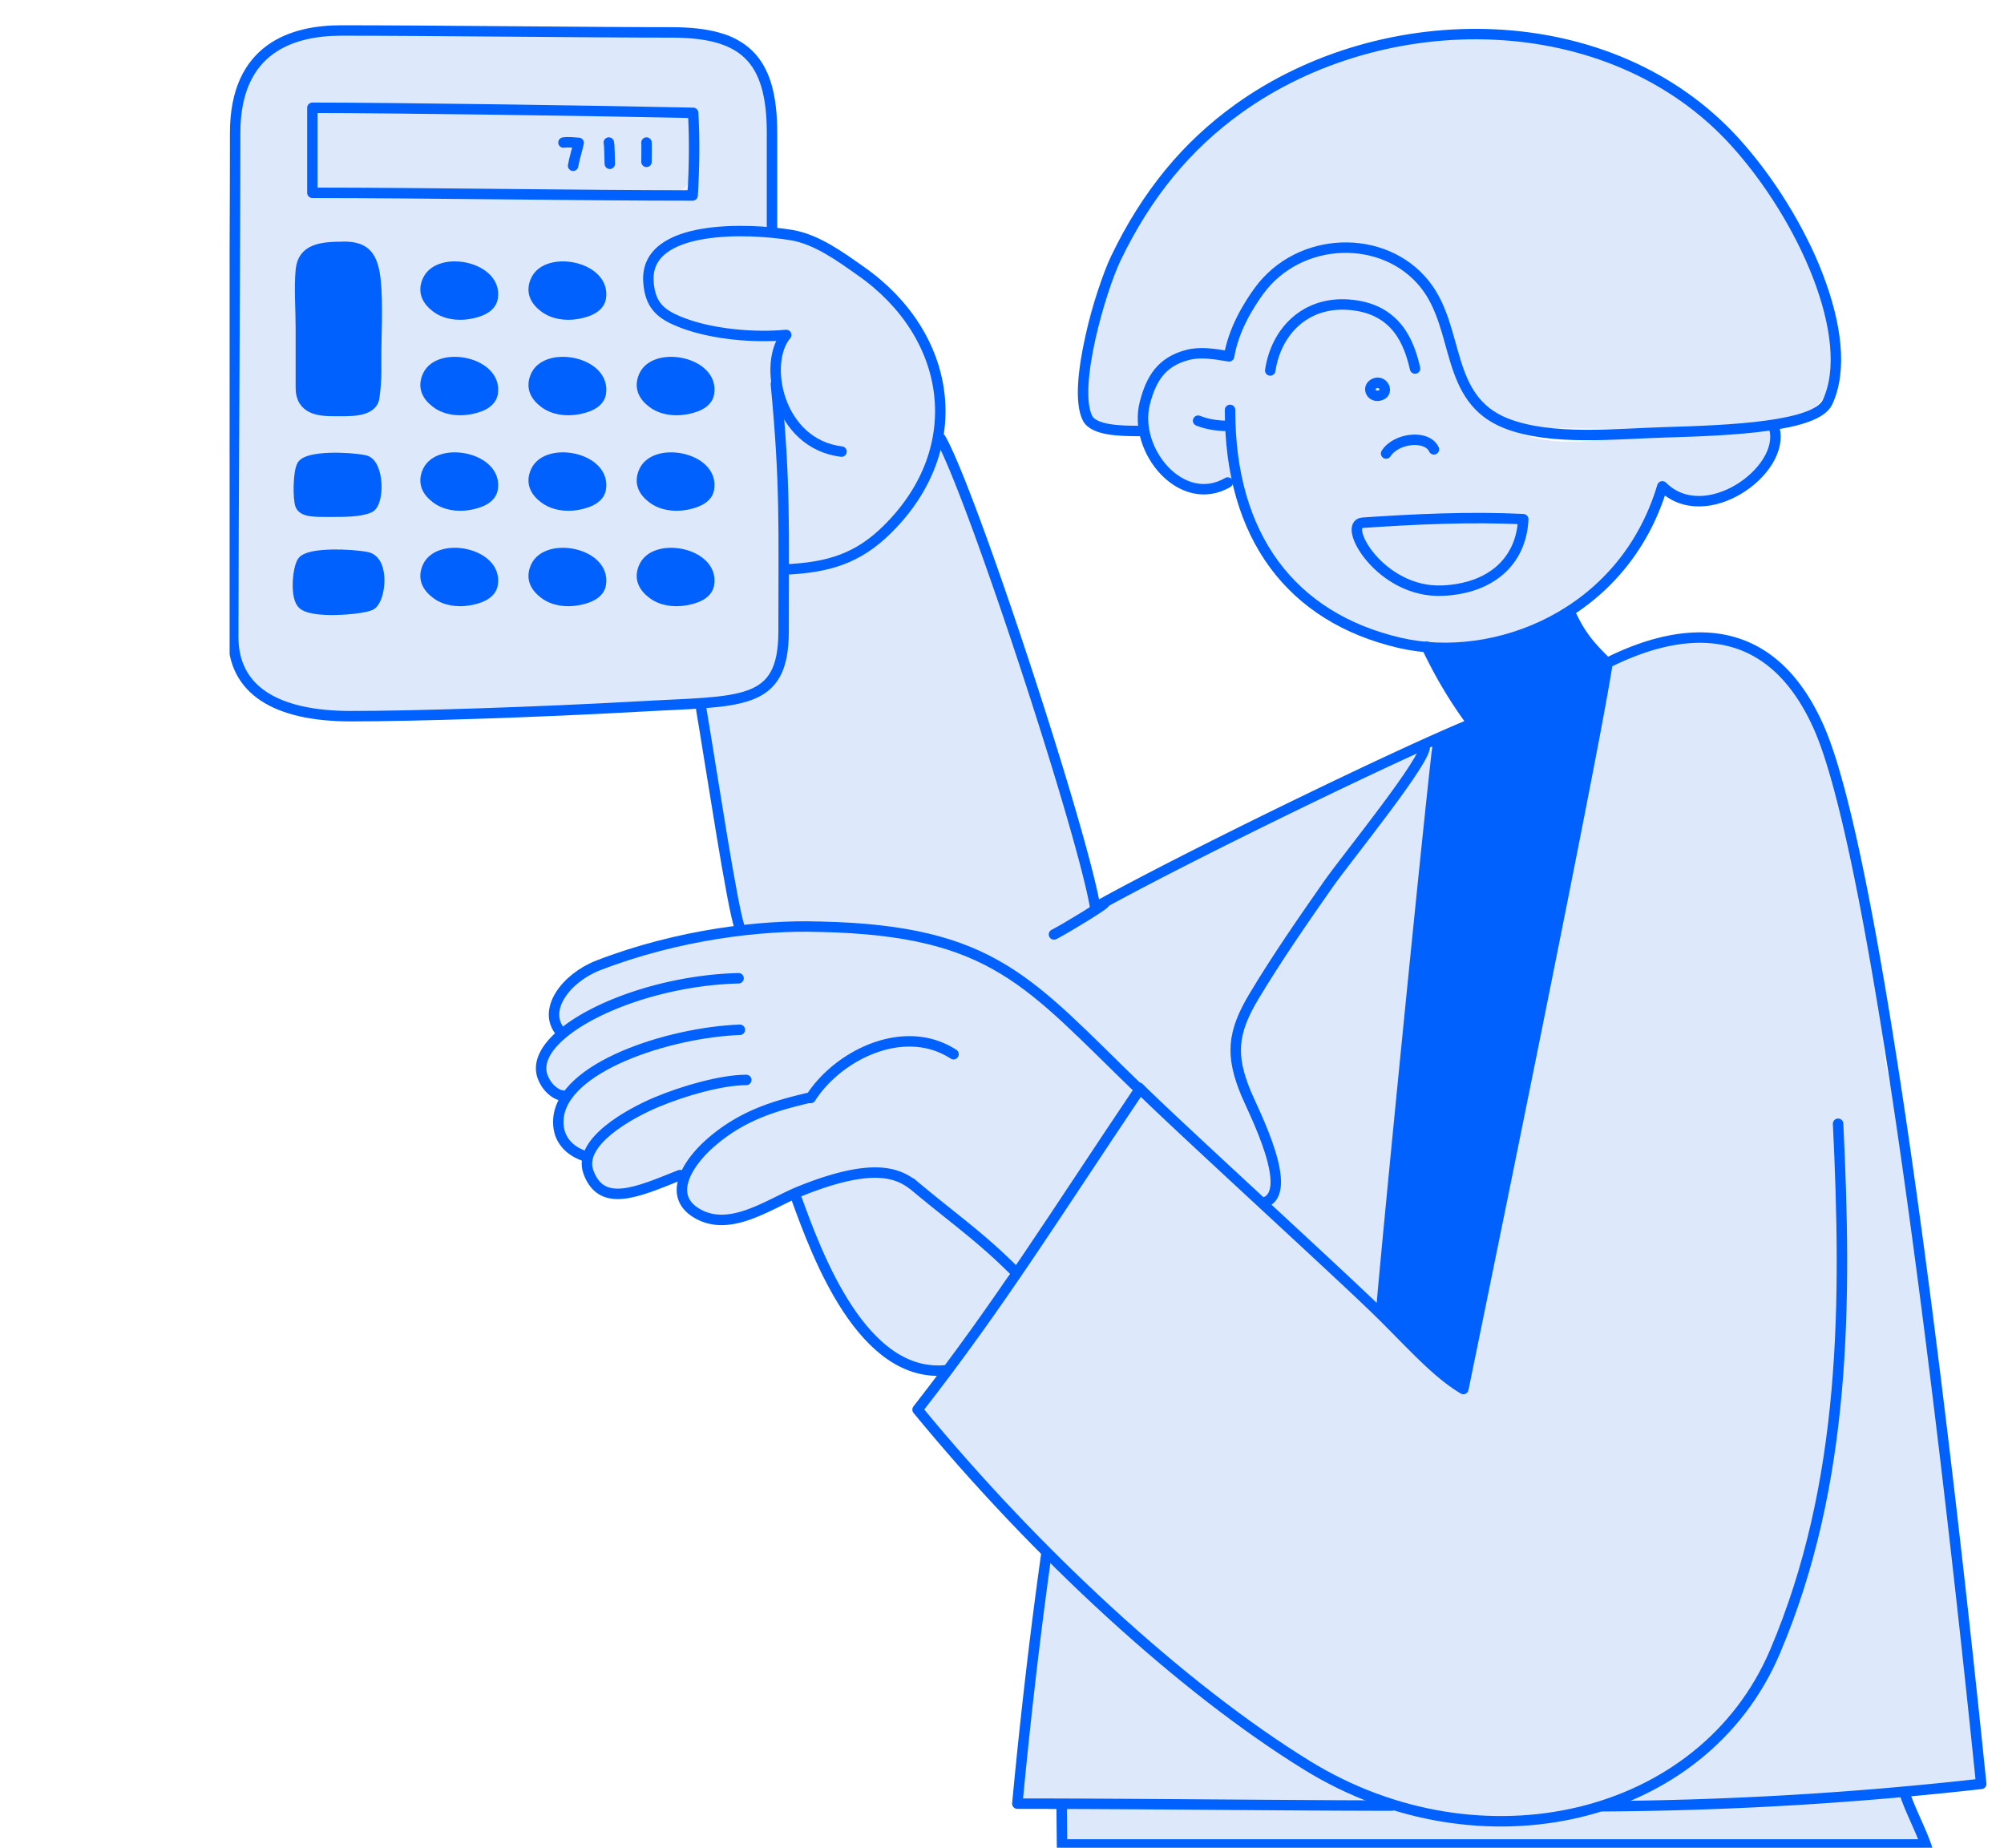 <svg xmlns="http://www.w3.org/2000/svg" width="384" height="354" fill="none"><g clip-path="url(#a)"><g clip-path="url(#b)"><path fill="#DDE8FB" d="M150.69 92.04c-.15-1.68-.82-3.08-1.1-4.67-.33-1.78.08-3.66.08-5.47-.01-3-.39-5.84-.74-8.7-.46-3.8 4.07-9.7-5.92-9.33-2.14-.37-4.28-.54-6.42-.79-2.05-.23-4.88-1.1-6.87-.7 0 .12-.01.23-.03.34a4.53 4.53 0 0 0-1.48-1.31c-2.6-1.43-4.11-1.85-3.76-4.99.14-1.23.62-2.5.56-3.7-.04-.66-.16-1.3-.28-1.95 1.91-3.07 5.2-5.39 8.65-6.17 2.24-.5 4.4-.01 6.67-.02 2.32 0 5.5-.8 7.61-.02-.23-3.96.96-8 .78-12.06-.11-2.55.12-5.16-.2-7.65-.28-2.32-.92-4.67-.95-7-.01-1.37-.42-1.96-.84-3.29-.94-2.96-4.38-7.28-7.37-7.98-1.76-.4-4.56.14-6.43.02-2.39-.15-4.79-.15-7.15-.25-5.67-.23-11.33-.3-17.01 0-6.12.35-11.84 0-17.99 0-11.33 0-24.44-3.47-35.06 1.3-6.43 2.89-9.2 8.29-9.95 15.05-.42 3.79-.43 7.69-.43 11.5v6.13c0 1.85-.19 3.7-.12 5.55.2 5.84-.12 11.6-.12 17.48 0 4.4.46 9.05 0 13.4-.42 3.91-1.12 7.44-.68 11.49 1.03 9.62.12 18.89.42 28.48.22 7.26 2.01 15.76 9.88 18.2 9.48 2.94 19.1 1.87 29.04 2.46 3.81.23 7.65-.34 11.48-.54 2.9-.15 5.6.34 8.51 0 2.44-.3 4.96-.03 7.45-.25 2-.16 3.9-.85 5.94-.75.98.05 1.64.2 2.7 0 2.17-.4 4.11-.62 6.36-.19 2.39.45 4.3-.1 6.72-.5 4.2-.68 10.4-.06 13.83-3.44 3.56-3.5 3.12-11.29 3.19-15.86.07-4 .48-8.07.73-12.08.25-3.9.64-7.83.3-11.74ZM57.9 51.9a9.82 9.82 0 0 1 3.07-3.97c.32-.22 2.65-.73 4.01-.9.22.37.5.65.85.8 1.29.51 2.7-.63 4.14.04 1.29.6 1.9 1.79 2.16 3.14.6 3.19.3 6.8.3 10.05 0 4.28 1.04 8.41-.06 12.63-.44 1.67-.81 2.98-2.5 3.75-.59.26-5.79.58-5.78.5l-.03.26c-1.52-.5-4.7-.54-5.88-.59-1.08-3.4-.76-7.03-.98-10.57-.27-4.32-.85-11.04.7-15.14Zm6.64 46.53-.04-.52c-1.42.01-3.71.76-5.14.21-1.82-.7-1.26-2.52-1.24-4.44.03-1.83.3-3.54 1.54-4.92 1.47-1.63 3.07-1.16 5.09-1.29v-.25c1.7 1.33 5.45.38 7.2 2.2 1.56 1.64.56 6.23-1 7.72-1.31 1.27-4.33 1.6-6.41 1.3Zm1.74 18.69c-2.05-.35-4.74-.04-6.68-.69-2.12-.71-2.05-2.38-2.28-4.44-.23-2.16-.33-4.06 1.78-5.3 1.2-.7 4.46-1.33 5.7-1.01.03-.27.04-.55.06-.83.37.75 1.01 1.23 2.39 1.41 2.57.33 4.34-.01 5.23 2.72 1.56 4.73-.83 9.06-6.2 8.14Zm25.64-2.65c-2.48 1.59-8.79 1.75-9.82-2.04a5.94 5.94 0 0 1 1.18-4.74c1.36-1.45 2.77-.93 4.47-1.3v-.3c.38.34 1.06.48 2.26.85 3.84 1.22 5.88 4.98 1.91 7.53ZM88.31 96.9c.03-.1.05-.2.09-.28-3.05.08-5.44.01-5.58-3.63-.1-2.32 1.9-4.74 4.22-4.9v.12c2.5.18 7.44.26 7.38 3.74-.07 2.8-3.43 4.68-6.1 4.95Zm5.3-21.47c-1.23 2.14-3.28 3.27-5.58 2.96.1-.37.21-.7.36-1.02-1.75-.07-5.48-.92-5.83-2.93-.5-2.84 2.16-3.44 4.2-3.85.14.08.3.03.49-.1.07 0 .14-.02.2-.04l.02-.1c.26-.18.59-.41 1.02-.6 1.28-.52 1.8-.52 3.2-.07 2.94.94 3.48 3.02 1.92 5.75Zm.56-17.03c-1.33 1.51-4.46 2.31-6.68 2.48-.17-.73-.7-1.25-1.97-1.5-2-.4-3.12-.58-3.45-2.95a4 4 0 0 1 2.37-4.26c.41.28 1.05.45 2.07.5 2.03.13 4.1-.44 5.92.25 2.29.86 3.56 3.41 1.74 5.48Zm12.33-6c.83.4 2.37.22 3.2.32 2.95.39 5.52 1.04 4.26 4.75-.77 2.25-2.71 2.27-4.63 2.49l.03-.1c-2.55.07-6.03.13-6.81-2.7-.76-2.73 1.5-4.74 3.95-4.76Zm1.54 26.26c-2.28-.4-4.7-.08-4.75-3.48-.05-2.78 3.12-5.52 5.93-4.79v-.04c.69.22 1.53.33 2.45.62 5.87 1.88.4 7.54-3.63 7.7Zm-1.8 36.42c-5.97-1.55-3.49-7.68 1.5-8.53.05.1.1.18.17.26 1.28 1.53 3.98.3 5.3 1.85 3.6 4.16-3.87 7.23-6.96 6.42Zm6.48-19.12c-1.23.86-2.44.77-3.36.9l.06-.18c-1.9-.17-4.97.14-5.96-1.97-.78-1.64.73-4.2 2.3-4.93.65-.3 1.9-.08 2.7-.25 1.64.57 4.17-.17 5.38.74 2.05 1.55.35 4.64-1.13 5.69Zm4.13-58.78c-3.04 0-6.17.27-9.17.27l.01-.24c-.25.07-.91.3-1.2.23-1.97-.54-4.78-.4-6.85-.07-3.42.56-6.42.15-9.86.06-2-.05-3.61-.07-4.57.79a2.1 2.1 0 0 0-.43-.79c-.75-.8-2.35-.66-3.51-.74-2.83-.2-5.46.67-8.33.5-2-.13-4.78-.45-6.93.16-.4-.51-1.25-.67-2.88-.97-2.41-.44-2.9-1.07-3.01-3.65-.1-2.46-.65-8.02.65-10.12 1.32-2.13 5.45-1.74 7.49-1.72 4.08.04 8.2.24 12.33.24 9.83 0 19.82-1.68 29.6-.48 5.77.7 11.86.38 17.77.73 2.44.14 4.52-.37 5.2 2.22.6 2.29.45 4.8.24 7.16-.18 2.08-1.04 5.44-3.27 6.36-2.23.93-4.03-.43-5.21.77-2.84-.03-5.3-.72-8.07-.71ZM129 115.19c-2.67.31-5.5-.46-5.13-3.72.3-2.66 2.22-2.4 3.99-3.77.28-.21.5-.45.68-.7 1.42 1.61 4.89 1.67 5.78 4 1.39 3.64-3.2 3.94-5.32 4.2Zm-.77-18.77-.03.46c-1.95-.09-4.23-1.18-4.2-3.21 0-2.09 3.76-6.4 5.88-4.52l.03-.23c2.21.44 4.84.38 5.2 3.28.55 4.3-4.05 4-6.88 4.22Zm5.95-18.52c-1.2.9-2.2.31-3.51.73h-.02l-.03-.22c-2.51.84-6.58-.13-7.3-2.99-1.13-4.41 3.92-5.8 7.29-5.94 1.98 1.2 4.25 1.3 4.99 3.97a4.03 4.03 0 0 1-1.42 4.45Z"></path><path fill="#DDE8FB" d="M59.42 36.41c3.84 1.6 8.31 1.69 12.4 1.4 4.87-.35 9.71-.43 14.6-.6 10.9-.38 21.8-1.08 32.71-.47 2.29.13 4.7.14 6.9 0 1.82-.1 3.97.45 5.32-.84 1.49-1.43 1.04-4.3 1.35-6.12.32-1.86.92-4.43.38-6.36-.78-2.79-3.8-2.53-6.3-2.52-4.54.01-9.09.99-13.63.44-1.71-.2-3.16-.6-4.9-.42-1.76.18-3.5.82-5.29.71-1.86-.11-3.85-.33-5.78-.44-4.23-.24-8.47-.3-12.7-.3H70.97c-1.6 0-3.1-.15-4.69-.24-4.25-.26-6.7.32-7.23 4.83-.43 3.66.4 7.29.37 10.93Zm66.07 22.05c1.2 1.45 2.4 2.53 4.23 3.09 3.53 1.07 7.4 1.9 11.05 2.33 1.36.16 2.8.16 4.2.25.66.04 3.4-.15 3.9.24 1.14.87.54 4.3.54 5.56 0 3.57-.04 7.1 0 10.67.02 2.23.25 4.42.24 6.66 0 3.12-.31 6.07-.5 9.13-.23 4.18-.32 8.9.78 12.8 8.43.46 16.46-4.23 22.18-10.1 8.33-8.55 10.6-23.38 5.1-34.02-2.3-4.46-5.35-7.44-9.11-10.6-1.72-1.45-3.16-2.84-5.18-4.01-3.28-1.93-6.46-3.8-10.11-4.88a52.22 52.22 0 0 0-10.56-1.98c-3.56-.26-7.07.9-10.6 1.23-2.28.2-4.33.02-5.9 1.93-2.3 2.79-2.64 8.85-.26 11.7Z"></path><path fill="#DDE8FB" d="M136.13 149.44c1.05 6.41 2.36 12.78 3.52 19.18.45 2.46.32 6.3 1.44 8.53.94 1.85 2 1.15 3.89.95 2.94-.32 5.93-.32 8.87-.54 4.4-.33 8.83-.78 13.27-.27 4.97.57 9.41 1.1 14.19 2.91 3.94 1.5 7.94 3.4 11.3 5.94 7.94 6 15.32 12.56 22.67 19.3 3.72 3.41 8 7.15 11.05 11.08 2.19 2.82 4.62 5.08 7.27 7.59 2.7 2.55 6.1 4.43 8.37 7.4 2.53-2.36 2.89-5.76 2.18-8.8-1.2-5.09-3.3-9.79-5.38-14.57-.95-2.18-2.23-4.76-2.53-7.08-.37-2.97 1.23-5.2 2.51-7.65 3.52-6.73 8.1-12.9 12.12-19.56 2.32-3.83 5.95-7.09 8.55-10.85 2.3-3.32 5.11-6.27 7.25-9.7 1.51-2.43 5.76-5.98 5.3-9-2.36-1.1-7.54 1.49-9.77 2.47-5.63 2.49-11.06 5.4-16.58 8.02-5.89 2.8-11.4 6.1-17.12 9.2-2.34 1.27-4.64 3.4-7 4.63-1.97 1.02-4.5.87-6.5 1.87-1.34.68-3.05 1.01-4.17 2.03-1.01-1.39-1.18-3.74-1.79-5.4-.9-2.48-1.7-5-2.63-7.47-3.52-9.3-5.44-18.98-8.89-28.36-2.53-6.9-4.6-13.99-7.27-20.83-1.83-4.7-4.86-9.16-4.8-14.33a11.8 11.8 0 0 0-1.54-6.06c-.42-.85-4.18-5.08-4.1-5.5-.53 3.08-2.73 6.35-4.2 9.1-1.65 3.03-3.5 5.91-6.16 8.15-2.65 2.22-5.29 4.44-8.7 5.37-3.01.82-6.78 2.24-9.88 1.39-.22 2.18.45 4.48.27 6.75-.21 2.8-.83 5.7-1.18 8.5-.45 3.5-2.18 7.3-5.34 9.1-1.74 1-3.2.73-5.06.95-1.96.23-3.8 1.32-5.71.1-.08 2.3.94 4.67 1.24 6.96.37 2.83.59 5.68 1.04 8.5Z"></path><path fill="#DDE8FB" d="M106.74 193.33a8.41 8.41 0 0 0 .72 4.4c-2.54.72-3.62 4.07-4.11 6.41-.32 1.53-.42 2.46.68 3.75.69.82 2.66 1.5 2.99 2.48.14.43-.73 2.74-.77 3.44-.08 1.2-.23 2.85.18 3.95.87 2.34 4.34 4.85 6.7 3.74-4.15 3.92 1.92 7.55 5.5 7.61 4.54.1 7.85-3.39 11.57-5.1-.1 3.37.97 8.67 4.8 9.98 3.38.77 6.03.05 10.96-2.63.62-.34 2.6-1.64 3.16-1.95 1.35-.74 2.82-1.2 4.25-1.77 3.37-1.33 7.38-2.83 11.1-2.95 6.04-.22 10.3 2.32 15.1 5.66 2.57 1.78 4.62 4.25 6.84 6.41 1.91 1.87 4.03 4.02 6.23 5.62.44.31 1.87 1.2 2.37 1 .85-.33 2.43-4.4 3-5.32 4.23-6.54 8.19-12.96 13.08-19.01a57.92 57.92 0 0 0 5.48-7.7c1.3-2.3-.16-3.65-1.78-5.68-1.53-1.9-2.12-3.62-3.94-5.18-1.63-1.4-2.88-2.94-4.69-4.2-2.09-1.44-4.55-2.5-6.42-4.18-1.9-1.72-3.52-3.68-5.68-5.12-4.79-3.2-10.92-5-16.44-6.66-4.96-1.48-10.14-2.7-15.38-2.78-3.26-.04-6.64.45-9.86.24-4.61-.28-9.04.35-13.57 1-4.7.66-9.77.66-14.31 2.2-5.99 2.05-16.9 4.36-17.76 12.34Zm152.48-30.52c2.95-3.9 6.37-7.68 8.9-11.87 1.5-2.46 2.54-7.78 6.83-6.9-.6 4.78-.96 9.88-1.2 14.78-.13 2.44-.16 4.86-.3 7.3-.45 8.09-2.54 15.69-3.1 23.8-.27 4.04-.6 8.06-.79 12.05-.2 4.22.34 9.13-1.25 13.13-1.5 3.78-1.49 7.45-1.72 11.55-.08 1.3-.18 2.6-.25 3.86-.34 6.2-.32 12.5-1.97 18.6-.48 1.78-.58 2.77-2.27 1.7-.98-.62-2.06-2.17-2.92-3.01-.91-.9-1.93-1.78-2.93-2.72-2.12-2-4.09-4.2-6.1-6.3-2.16-2.25-4.91-5.56-7.63-7.02 1.22-4.42 1.45-7.79-.28-12.24-.8-2.05-1.84-3.92-2.73-5.77-2.14-4.44-4.03-11.33-2.77-16.23.68-2.66 2.22-5.13 3.71-7.4 6.06-9.15 12.13-18.55 18.77-27.3Z"></path><path fill="#DDE8FB" d="M151.87 228.62c2.83 4.58 3.49 10.51 6.47 15 1.44 2.15 2.57 4.64 4.12 6.7a41.86 41.86 0 0 0 5.93 6.47c2.05 1.75 4.24 3.33 6.85 4.2 1.3.43 2.93 1.1 4.26 1.18 1.17.07 2.18-.42 3.36-.24-.51-2.74 4.4-7.45 5.78-9.87 1-1.77 2.19-3.36 3.2-5.16.74-1.34 1.84-2.77 1.5-4.1-.35-1.34-2.07-2.4-3-3.33-2.81-2.8-5.92-4.99-8.98-7.5-2.6-2.16-6.58-5.28-10-6.26a20.86 20.86 0 0 0-9.88-.37c-2.93.7-6.14 2.82-9.05 3.05.16-.06.3-.15.42-.27M340.3 81.4c-5.04-.88-11.35.92-16.53 1.05-5.1.14-9.95.82-14.93 1.56-11.63 1.74-23.07.38-28.28-11.35-3.77-8.49-3.53-18.97-13.1-23.51-12.46-5.91-27.6 1.81-31.45 14.8-.4 1.37-.59 2.84-1.02 4.17-1.66-.78-3.25-1.4-5.23-1.04-1.91.36-3.77 1.11-5.45 2.13-4.51 2.7-5.7 6.75-5.7 11.86 0 3.48.98 6.03 3.44 8.65 3.98 4.25 10.3 4.42 14.98 1.66-1.83 1.08 2.47 9.01 3.24 10.43 2.13 4 3.71 7.65 7.21 10.72 3.08 2.7 7.1 3.83 10.42 6.1 5.44 3.75 13.75 6.4 20.6 4.92l.12.3c17.64 1.2 34.23-14.52 40.64-29.4 3.19 2.7 10.28.96 13.69-.6 5-2.3 7.92-7.02 7.35-12.45Zm-62.56 31.81v-.75c-3.2 2.03-8.56.6-11.4-1.51-4-3-5.58-6.2-6.22-11.05 5.31-.34 10.23.56 15.5-.5 4.94-1.01 10.28-1.3 15.47-.98.55 8.7-5.68 13.32-13.35 14.8Z"></path><path fill="#DDE8FB" d="M222.85 33.15c-1.48 1.92-2.58 4.24-3.86 6.29-2.56 4.08-4.23 8.55-6.78 12.56-2.73 4.28-3.8 9.7-4.6 14.64-.55 3.35-1.05 6.66-.77 10.1.5 6.3 7.7 6 12.77 6.1-2.4-2.7.26-10.32 2.63-12.31 2.36-1.99 8.38-4.07 11.19-2.1 1.45 1.02 4.9-7.54 5.18-8.23 1.1-2.82 2.13-5.5 4.48-7.32 2.93-2.25 6.85-4.54 10.62-4.9 2.9-.27 7.25-1.02 10.06-.32 14.73 3.68 10.48 21.36 19.62 29.9 4.71 4.4 10.94 4.51 17.1 4.51 7.33 0 14.42.37 21.75.37 6.86 0 13.13-.86 19.6-1.77 10.18-1.4 11.02-12.41 9.4-20.58-1-5-2.62-10.74-5.49-15-1.24-1.84-2.88-3.4-4.21-5.18-2.1-2.78-3.22-6.03-5.14-8.9-1.57-2.34-3.68-4.33-5.64-6.3-4.63-4.63-9.89-9.39-16.3-11.1-3.1-.83-5.74-2.56-8.59-3.6-6-2.19-12.3-3.34-18.7-3.42-7.37-.09-15.6.02-22.68 1.85-15.34 3.97-31.84 11.95-41.64 24.7Zm68.23 65.64a94.74 94.74 0 0 0-17.71.69c-1.85.23-12.37.07-13.68 2.63v-.05.05c-.29.58-.11 1.3.73 2.17l-.05-.15c1.54 2.68 5.26 4.83 7.48 6.36 3 2.08 6.96 2.78 10.73 2.33 6.67-.82 13.99-6.35 12.5-14.03Zm-80.61 121.03c-6.1 9.64-12.04 19.17-18.95 28.39-3.96 5.28-8.65 10.39-12.06 15.97-4.46 4.31-2.17 8.39 1.24 13 2.6 3.52 6.2 7.13 9.14 10.28 4.57 4.9 12 6.94 10.62 15.12-.5 3.06-1.76 5.82-2.15 8.98-.53 4.4-.68 8.85-1.14 13.26-.46 4.37-.98 8.87-1.5 13.29-.5 4.28-1.51 7.27 3.05 8.17 4.4.87 8.63.14 13.04-.46 4.9-.65 9.84-.51 14.77-.2 3.46.21 7.03-.19 10.48.2 5.53.63 11.28-.13 16.77-.37 3.06-.13 6.08.46 9.24.48 8.91.03 16.8 2.28 25.48 2.56 1.63.06 3.04-.08 4.57-.37 3.68-.72 7.63-.4 11.3-1.48 2.12-.62 4.17-1.8 6.4-1.93 1.89-.1 2.94.63 4.88 1.11 3.68.91 7.16.57 10.94.82 7.97.53 15.75-1.02 23.75-1.1 8.26-.1 17.44-1.58 25.54-3.05 2.68-.49 2.9-.77 2.96-3.64.08-4.14-.37-8.44-.37-12.64-.01-3.03-.4-5.77-.73-8.78-.24-2.2-.04-3.7-.8-5.67-2.23-5.73-1.73-12.68-2.92-18.69-.9-4.52-1.64-9.18-2.2-13.75-1.11-9-.63-17.95-2.7-26.84-.82-3.48.13-6.78-.15-10.46-.29-3.79-1.14-7.5-1.88-11.23-1.45-7.31-2.46-14.8-4.58-21.9-2.16-7.22-1.75-15.62-3.2-23.13-.59-3.05-.48-5.84-.81-8.96-.85-8.07-3.81-15.09-5.27-22.93-.6-3.15-.51-6.21-1.67-9.27-.96-2.53-2.45-4.77-3.79-7.01-1.48-2.5-2.47-5.93-4.52-8.08-4.8-5.04-9.1-6.7-16.14-7.1-2.88-.16-4.59-.84-7.45.07-4.12 1.3-9.05 1.33-10.98 5.18-2.13 4.26-2.58 9.8-3.4 14.44-2.1 12.1-4.94 23.88-7.57 35.8-.69 3.11-1.27 6.22-2.11 9.26-.83 3.02-1.59 6.13-2.15 9.15-1.58 8.52-2.02 17.05-4.06 25.62-.98 4.13-1.85 8.1-3.05 12.15-1.6 5.38-1.23 11.26-2.67 16.72-.7 2.67-2 4.83-2.8 7.4-.47 1.5.16 6.18-1.63 6.96-1.66.73-4.53-2.7-5.48-3.63-6.42-6.22-13.4-12.12-19.61-18.5-3.9-4-7.8-8.26-11.82-12.23-4.45-4.39-8.97-8.97-13.44-13.3-1.73-1.67-3.97-2.78-5.82-4.42-2.94-2.6-3.66-5.31-6.73-1.55-2.1 2.57-4.1 5.5-5.87 8.3Z"></path><path fill="#DDE8FB" d="M365.14 344.07c5.92 17.02 11.15 31.4 17.76 49.22 4.34 11.68 48.85 141.35 55.88 168a6277.02 6277.02 0 0 0-59.2 17.63c-12.22-25.4-88.32-213.14-90.8-213.14-2.47 0-17.26 186.01-20.22 213.64-7.37.47-48.85.5-60.2.5-2.95-25.67-4.43-178.61-4.93-233.87"></path><path fill="#0061FE" d="M65.79 47.3c-4.2 0-7.77.37-8.14 4.44-.32 3.47 0 7.5 0 11.1V74.3c0 4.25 3.71 4.45 6.48 4.44 2.46-.02 7.18.35 7.58-2.6.56-4.06.3-5.96.37-9.24.37-15.73.19-19.62-6.29-19.62Zm4.49 59.44c-3.1-.6-11.1-.9-12.33.86-.82 1.17-1.4 6.3-.1 7.97 1.58 2.04 11.35 1.19 13.13.37 1.94-.88 2.79-8.52-.7-9.2Zm-.42-18.55c-3.1-.62-10.7-.85-11.92.9-.81 1.18-.85 6.53-.35 7.72.55 1.3 2.93 1.24 5.69 1.23 2.46 0 5.72.03 7.5-.79 1.95-.88 1.86-8.5-.92-9.06Zm24.54-31.1c1-5.99-10.21-8.19-12.43-3.41-1.02 2.2-.1 3.89 1.57 5.16 1.76 1.36 4.18 1.65 6.3 1.29 1.55-.26 4.21-.96 4.56-3.04Zm20.72 0c1-5.99-10.21-8.19-12.43-3.41-1.02 2.2-.1 3.89 1.57 5.16 1.76 1.36 4.18 1.65 6.3 1.29 1.55-.26 4.21-.96 4.56-3.04ZM94.4 75.38c1-6-10.21-8.19-12.43-3.42-1.02 2.22-.1 3.9 1.57 5.17 1.76 1.36 4.18 1.65 6.3 1.29 1.55-.26 4.21-.96 4.56-3.04Zm20.72 0c1-6-10.21-8.19-12.43-3.42-1.02 2.22-.1 3.9 1.57 5.17 1.76 1.36 4.18 1.65 6.3 1.29 1.55-.26 4.21-.96 4.56-3.04Zm20.73 0c1.01-6-10.21-8.19-12.42-3.42-1.02 2.22-.1 3.9 1.56 5.17 1.76 1.36 4.19 1.65 6.3 1.29 1.55-.26 4.22-.96 4.56-3.04ZM94.4 93.67c1-5.99-10.21-8.18-12.43-3.41-1.02 2.21-.1 3.9 1.57 5.16 1.76 1.36 4.18 1.66 6.3 1.3 1.55-.27 4.21-.97 4.56-3.05Zm20.72 0c1-5.99-10.21-8.18-12.43-3.41-1.02 2.21-.1 3.9 1.57 5.16 1.76 1.36 4.18 1.66 6.3 1.3 1.55-.27 4.21-.97 4.56-3.05Zm20.73 0c1.01-5.99-10.21-8.18-12.42-3.41-1.02 2.21-.1 3.9 1.56 5.16 1.76 1.36 4.19 1.66 6.3 1.3 1.55-.27 4.22-.97 4.56-3.05ZM94.4 111.96c1-5.99-10.21-8.19-12.43-3.41-1.02 2.2-.1 3.89 1.57 5.16 1.76 1.36 4.18 1.65 6.3 1.29 1.55-.26 4.21-.95 4.56-3.04Zm20.72 0c1-5.99-10.21-8.19-12.43-3.41-1.02 2.2-.1 3.89 1.57 5.16 1.76 1.36 4.18 1.65 6.3 1.29 1.55-.26 4.21-.95 4.56-3.04Zm20.73 0c1.01-5.99-10.21-8.19-12.42-3.41-1.02 2.2-.1 3.89 1.56 5.16 1.76 1.36 4.19 1.65 6.3 1.29 1.55-.26 4.22-.95 4.56-3.04Zm137.67 12.37c.9-.06 3.4 7.28 3.84 8.18 1.07 2.27 2.62 3.83 3.94 5.74a186.66 186.66 0 0 1-6.37 3.1c-.29 3.93-.27 7.84-.44 11.78-.1 2.57-.2 5.09-.37 7.68-.34 5.48-2.13 10.78-2.5 16.28a420.82 420.82 0 0 1-1.94 21.14c-.79 6.71-1.6 13.5-2.01 20.26-.16 2.56.24 5.07.13 7.57-.12 2.71-1.22 5.4-1.4 8.14-.12 1.95-.15 3.85-.48 5.76-.55 3.12-2.53 8.19-1.79 11.26.21.87.8 1.83 1.4 2.57 1.34 1.67 3.21 2.7 4.92 4.07 3.27 2.62 6.72 5.16 9.7 8.07 1.32-1.35 1.49-5.32 1.77-7.34.46-3.31 1-6.73 1.76-10.15.95-4.3 2.37-8.28 3.12-12.6 1.66-9.55 3.69-19 5.38-28.56a841.09 841.09 0 0 1 11.92-56c1.75-7.03 3.64-14.57 3.71-21.84.03-3.1-1.14-3.3-2.95-5.7-1.13-1.52-1.78-3.63-3.06-4.95-1.84-1.9-2.18-1.28-4.44-.17-3.48 1.7-7.28 3.84-11.02 4.83-4.11 1.07-8.56.56-12.82.88Z"></path><path stroke="#0061FE" stroke-linecap="round" stroke-linejoin="round" stroke-miterlimit="10" stroke-width="2" d="M147.93 43.6V25.45c0-14.44-5.61-19.24-19.24-19.24-14.8 0-46.63-.37-63.28-.37-9.32 0-20.35 3.33-20.35 19.61 0 22.95-.37 74.38-.37 96.58 0 10.15 8.14 15.18 22.57 15.18 12.1 0 35.79-.76 55.14-1.85 19.6-1.12 27.75.13 27.75-14.44 0-19.98.37-28.12-1.48-47.36m-41.19 124.22c-3.7-4.2.92-10.41 7.16-12.83 15.3-5.92 31.45-7.77 42.18-7.4m-26.52 47.57c-8.35 3.37-15.07 6.32-17.56-.61-2.05-5.73 7.94-11.2 13-13.33 5.33-2.24 12.57-4.28 17.26-4.28"></path><path stroke="#0061FE" stroke-linecap="round" stroke-linejoin="round" stroke-miterlimit="10" stroke-width="2" d="M141.77 197.29c-13.56.5-34.29 7.16-34.78 17.26-.16 3.14 1.48 5.68 4.94 6.9m45.27-43.9c33.3.74 39.96 10.73 61.05 31.09M235.7 78.53c-.06 24.27 11.78 39.81 32.5 44.63 18.1 4.2 42.93-5.19 50.33-29.98 8.14 8.14 23.68-2.96 21.46-11.1"></path><path stroke="#0061FE" stroke-linecap="round" stroke-linejoin="round" stroke-miterlimit="10" stroke-width="2" d="M235.26 92.44c-8.88 5.15-18.18-6.2-15.9-15.17 1.2-4.74 3.23-7.95 8.13-9.25 2.47-.66 5.06-.24 8.02.25.86-5.06 3.58-9.57 5.68-12.46 7.77-10.73 24.05-11.1 31.82-1.35 6.85 8.59 3.68 21.98 15.62 26.66 8.62 3.38 21.13 1.97 30.26 1.71 12.95-.37 29.1-1.09 31.29-5.77 5.72-12.24-4.64-35.43-17.72-49.85C308.6.88 265.19.73 237.22 20.87c-9.77 7.03-17.5 16.31-23.42 28.65-2.86 5.97-8.38 24.67-5.42 30.59 1.19 2.37 6.41 2.46 9.86 2.46"></path><path stroke="#0061FE" stroke-linecap="round" stroke-linejoin="round" stroke-miterlimit="10" stroke-width="2" d="M243.4 70.98c1.1-7.4 6.62-13.2 14.97-12.61 9.3.65 11.67 7.43 12.78 12.24m-10.06 29.54c-4 .28 3.4 13.49 15.25 13.01 9.25-.37 15.17-5.55 15.54-13.69-9.9-.52-20.95 0-30.8.68Zm4.51-13.26c1.86-2.96 7.78-3.7 9.16-.8M264.24 75.8c-1.63.3-2.43-1.8-.68-2.4 1.6-.53 2.74 2.02.68 2.4ZM132.72 37.45c.31-5.2.4-10.63.1-15.83-16.18-.37-57.41-.97-72.96-.97v16.29c21.47 0 51.07.51 72.86.51Zm85.53 171.43c-16.28 24.18-26.64 40.96-42.43 61.18 22.7 27.63 50.77 53.47 74.68 68.19 33.14 20.4 75.77 10.73 89.62-21.81 13.77-32.36 13.72-67.22 12.09-101.15"></path><path stroke="#0061FE" stroke-linecap="round" stroke-linejoin="round" stroke-miterlimit="10" stroke-width="2" d="M365.14 344.07c1 2.89 2.88 6.53 3.86 9.3m-165.57-7.32.07 7.32m0 0c.55 60.34 2.03 201.94 4.87 226.54 11.34 0 52.82-.02 60.19-.5 2.96-27.62 17.75-213.63 20.23-213.63 2.47 0 78.57 187.73 90.78 213.14a6306.76 6306.76 0 0 1 59.2-17.63c-7.02-26.65-51.53-156.32-55.87-168-5.5-14.8-9.13-26.39-13.9-39.92m-165.5 0H369M155.33 210.36c5.18-8.14 17.86-14.56 27.38-8.39m-41.19-14.55c-20.22.5-40.73 10.9-37.49 19 .99 2.46 2.96 3.45 3.7 3.45m157.14 42.19c-6.41-6.42-39.72-36.76-46.62-43.67m88.81 137.66a684.1 684.1 0 0 0 72.57-4.29c-6.95-68.24-19.95-177.28-31.13-202.44-9.87-22.2-27.63-18.75-40.46-12.34M200.49 297.81c-2.6 18.5-4.44 35.9-5.55 47.74 21.46 0 53.28.37 71.79.37m6.65-222.02a85.97 85.97 0 0 0 8.75 14.67m19-20.6c1.86 3.88 3.54 5.82 6.66 8.89m-133.22 99.78c7.9 6.66 13.08 10.12 19.74 16.78m87.58-104.72c-13.78 5.61-55.26 25.77-72.03 35.15-2.47-14.8-23.69-79.43-29.6-89.8m95.22 58.72c-1.98 16.77-9.94 97.26-10.86 109.03 6.9 6.9 10.86 11.35 15.78 14.31.46-2.26 25-121.55 27.63-139.14m-153.19 83.39c-6.17 1.48-12.75 3.25-18.99 8.86-4.08 3.66-8.3 10.11-1.88 13.47 6.26 3.27 13.6-2.15 19.25-4.44 13.71-5.55 18.65-3.58 21.6-1.36"></path><path stroke="#0061FE" stroke-linecap="round" stroke-linejoin="round" stroke-miterlimit="10" stroke-width="2" d="M150.53 109.1c8.14-.38 13.84-2.03 19.6-7.78 15.68-15.6 12.29-37.17-5.2-49.4-3.97-2.8-8.46-6.08-13.26-6.88-8.16-1.36-28.16-2.18-27.42 8.92.31 4.71 2.5 6.38 6.66 7.95 5.7 2.15 13.74 2.84 19.74 2.26-4.56 5.33-1.6 20.87 10.6 22.35m-19.48 91.28c-1.44-3.68-5.43-30.35-7.4-41.95m18.25 93.75c3.94 10.86 12.69 34.74 28.88 32.9m30.08-89.4c-.28.43-7.21 4.7-9.62 5.93m71.06-36.26c.77 2.34-14.93 21.55-18.47 26.6-4.91 7.03-9.94 14.28-14.26 21.5-4.19 6.99-4.54 11.36-1.5 18.67 1.37 3.3 9.8 19.45 3.14 20.93M65.79 47.3c-4.2 0-7.77.37-8.14 4.44-.32 3.47 0 7.5 0 11.1V74.3c0 4.25 3.71 4.45 6.48 4.44 2.46-.02 7.18.35 7.58-2.6.56-4.06.3-5.96.37-9.24.37-15.73.19-19.62-6.29-19.62Zm4.49 59.44c-3.1-.6-11.1-.9-12.33.86-.82 1.17-1.4 6.3-.1 7.97 1.58 2.04 11.35 1.19 13.13.37 1.94-.88 2.79-8.52-.7-9.2Zm-.42-18.55c-3.1-.62-10.7-.85-11.92.9-.81 1.18-.85 6.53-.35 7.72.55 1.3 2.93 1.24 5.69 1.23 2.46 0 5.72.03 7.5-.79 1.95-.88 1.86-8.5-.92-9.06Zm54.02-60.88c.05 1.02 0 2.48 0 3.7m-7.22-3.7c.14.6.14 2.87.19 4.07m-8.88-4.07c.91-.13 2 0 2.91.06-.3 1.41-.82 2.93-1.06 4.39M94.4 57.09c1-5.99-10.21-8.19-12.43-3.41-1.02 2.2-.1 3.89 1.57 5.16 1.76 1.36 4.18 1.65 6.3 1.29 1.55-.26 4.21-.96 4.56-3.04Zm20.72 0c1-5.99-10.21-8.19-12.43-3.41-1.02 2.2-.1 3.89 1.57 5.16 1.76 1.36 4.18 1.65 6.3 1.29 1.55-.26 4.21-.96 4.56-3.04ZM94.4 75.38c1-6-10.21-8.19-12.43-3.42-1.02 2.22-.1 3.9 1.57 5.17 1.76 1.36 4.18 1.65 6.3 1.29 1.55-.26 4.21-.96 4.56-3.04Zm20.72 0c1-6-10.21-8.19-12.43-3.42-1.02 2.22-.1 3.9 1.57 5.17 1.76 1.36 4.18 1.65 6.3 1.29 1.55-.26 4.21-.96 4.56-3.04Z"></path><path stroke="#0061FE" stroke-linecap="round" stroke-linejoin="round" stroke-miterlimit="10" stroke-width="2" d="M135.85 75.38c1.01-6-10.21-8.19-12.42-3.42-1.02 2.22-.1 3.9 1.56 5.17 1.76 1.36 4.19 1.65 6.3 1.29 1.55-.26 4.22-.96 4.56-3.04ZM94.4 93.67c1-5.99-10.21-8.18-12.43-3.41-1.02 2.21-.1 3.9 1.57 5.16 1.76 1.36 4.18 1.66 6.3 1.3 1.55-.27 4.21-.97 4.56-3.05Zm20.72 0c1-5.99-10.21-8.18-12.43-3.41-1.02 2.21-.1 3.9 1.57 5.16 1.76 1.36 4.18 1.66 6.3 1.3 1.55-.27 4.21-.97 4.56-3.05Zm20.73 0c1.01-5.99-10.21-8.18-12.42-3.41-1.02 2.21-.1 3.9 1.56 5.16 1.76 1.36 4.19 1.66 6.3 1.3 1.55-.27 4.22-.97 4.56-3.05ZM94.4 111.96c1-5.99-10.21-8.19-12.43-3.41-1.02 2.2-.1 3.89 1.57 5.16 1.76 1.36 4.18 1.65 6.3 1.29 1.55-.26 4.21-.95 4.56-3.04Zm20.72 0c1-5.99-10.21-8.19-12.43-3.41-1.02 2.2-.1 3.89 1.57 5.16 1.76 1.36 4.18 1.65 6.3 1.29 1.55-.26 4.21-.95 4.56-3.04Zm20.73 0c1.01-5.99-10.21-8.19-12.42-3.41-1.02 2.2-.1 3.89 1.56 5.16 1.76 1.36 4.19 1.65 6.3 1.29 1.55-.26 4.22-.95 4.56-3.04Zm93.73-31.36c1.83.74 3.94.99 5.42.99"></path></g></g><defs><clipPath id="a"><path fill="#fff" d="M0 1h384v353H0z"></path></clipPath><clipPath id="b"><path fill="#fff" d="M44 1h340v353H44z"></path></clipPath></defs></svg>